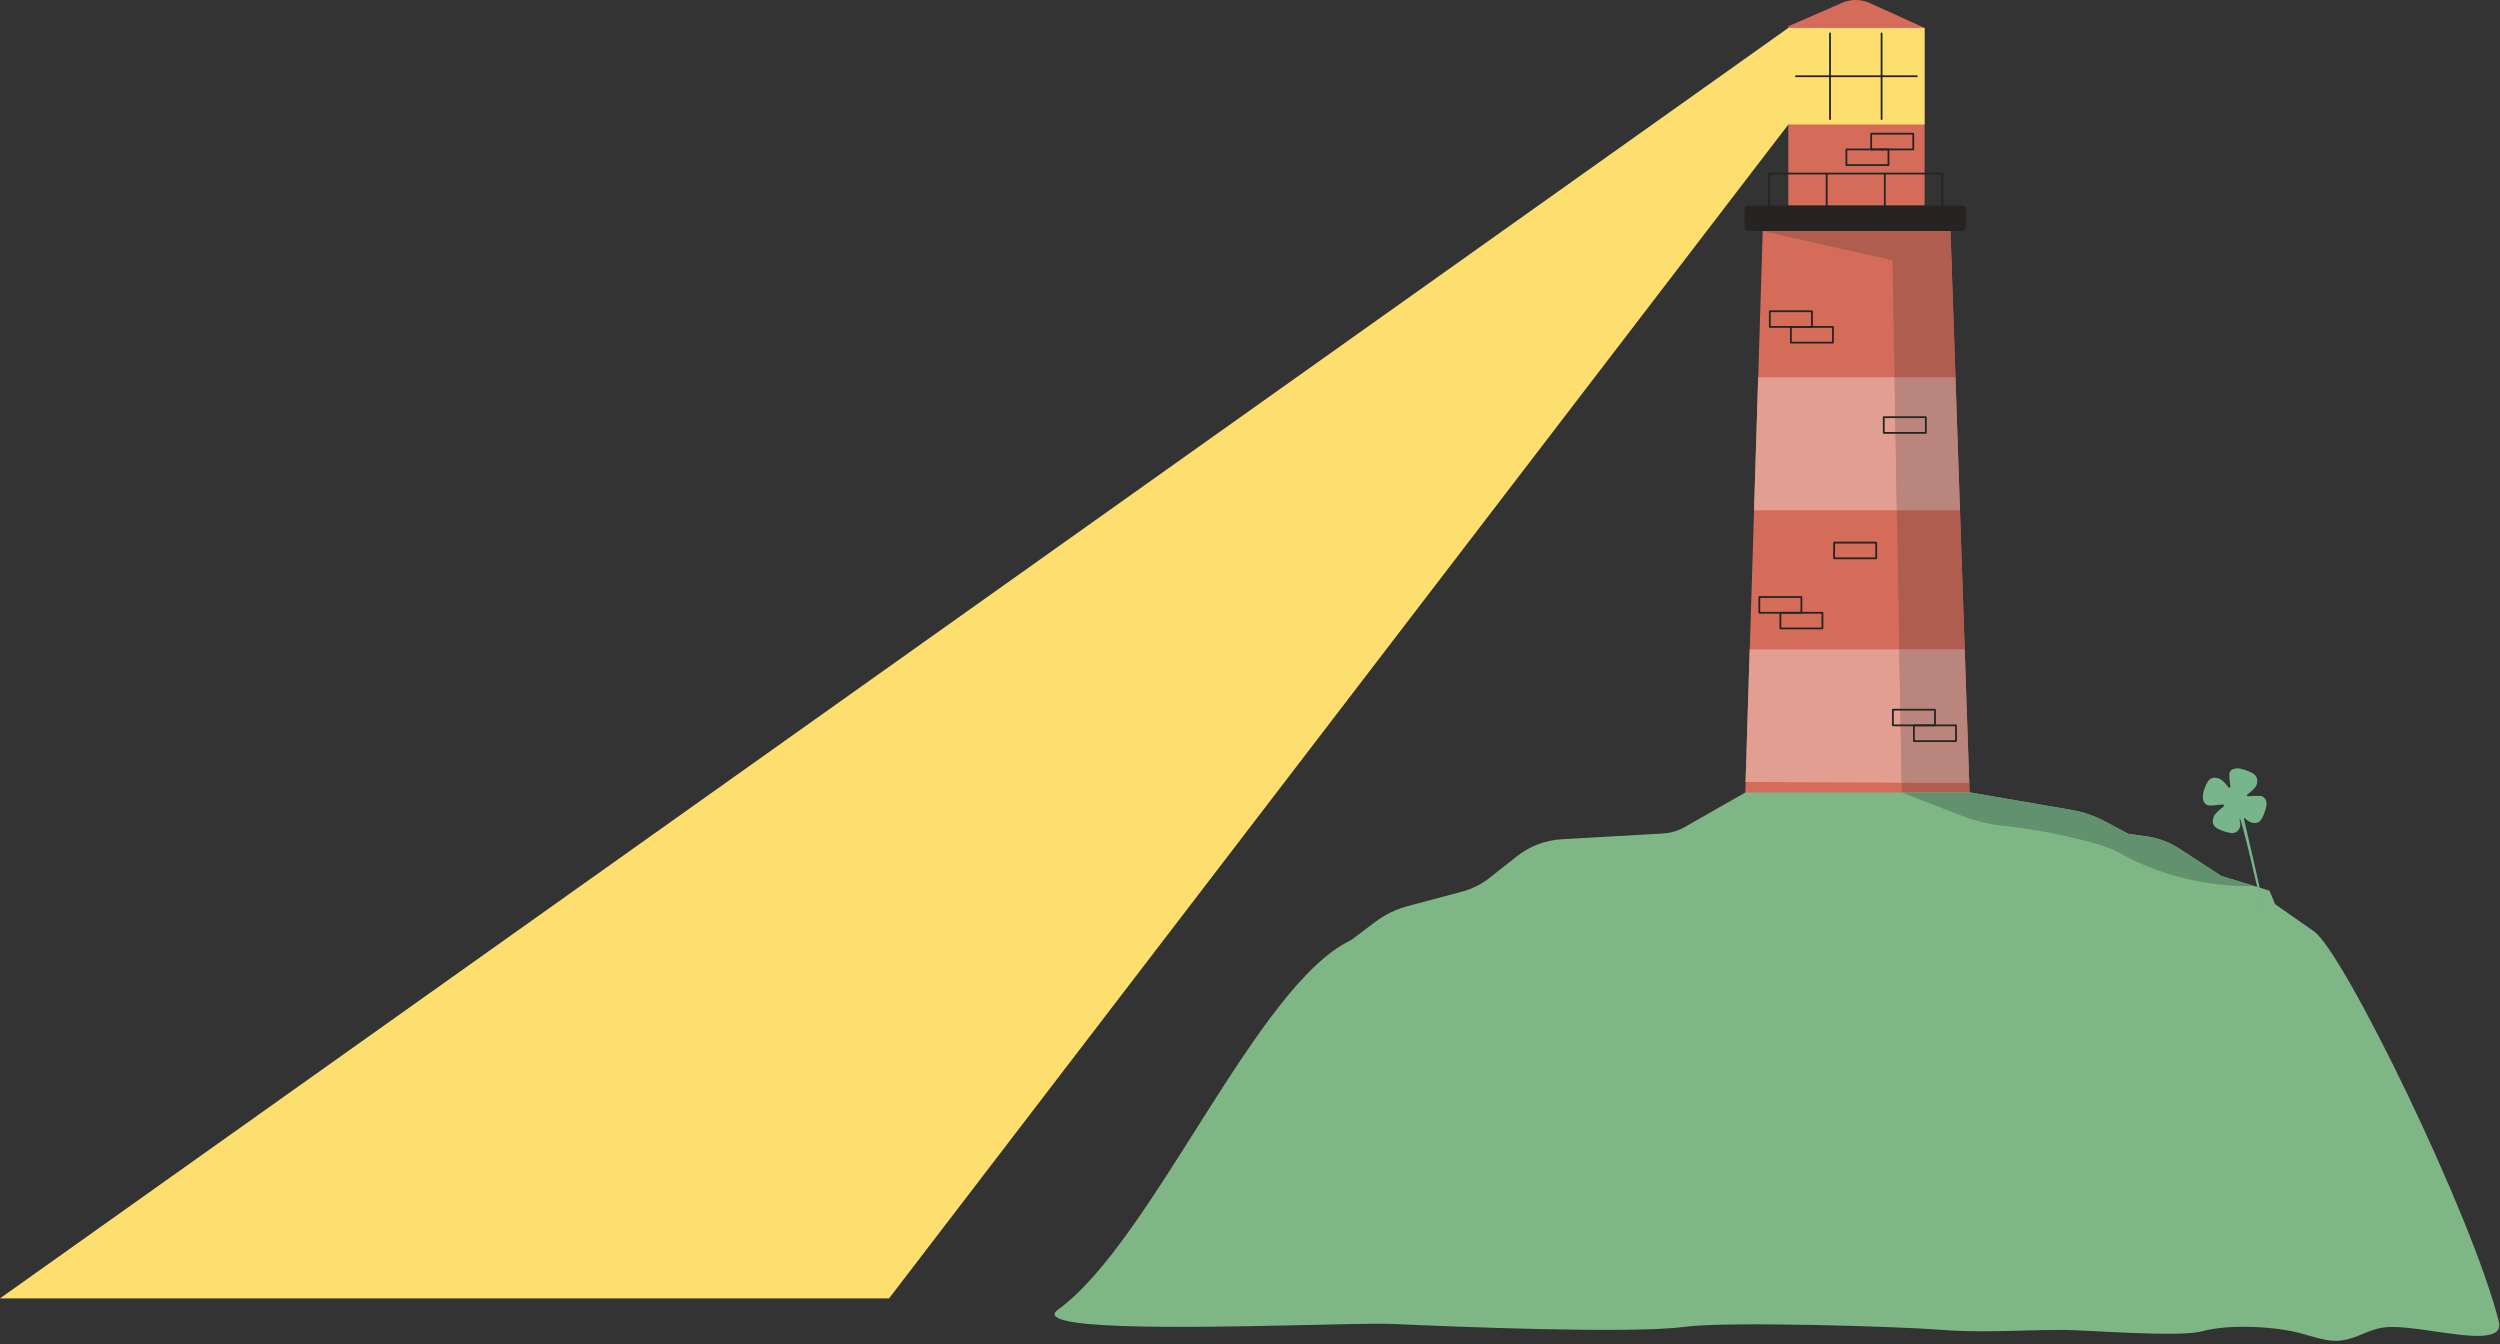 <?xml version="1.0" encoding="UTF-8" standalone="no"?><!DOCTYPE svg PUBLIC "-//W3C//DTD SVG 1.1//EN" "http://www.w3.org/Graphics/SVG/1.1/DTD/svg11.dtd"><svg width="100%" height="100%" viewBox="0 0 690 371" version="1.1" xmlns="http://www.w3.org/2000/svg" xmlns:xlink="http://www.w3.org/1999/xlink" xml:space="preserve" xmlns:serif="http://www.serif.com/" style="fill-rule:evenodd;clip-rule:evenodd;stroke-linejoin:round;stroke-miterlimit:2;"><rect x="0" y="0" width="690" height="371" fill="#333333" stroke="none"/><path d="M493.57,56.732l0,-49.486l14.848,-6.462c1.188,-0.517 2.47,-0.784 3.764,-0.784c1.348,0 2.68,0.289 3.906,0.846l15.097,6.863l-0,49.023l-37.615,0Z" style="fill:#d46c59;fill-rule:nonzero;"/><path d="M493.57,7.709l-493.57,350.641l245.385,-0l248.185,-323.972l37.615,0l-0,-26.669l-37.615,-0Z" style="fill:#fcdf6f;fill-rule:nonzero;"/><path d="M486.515,63.759l-5,161.208l62.273,-0.75l-5.454,-160.457l-51.819,-0.001Z" style="fill:#d46c59;fill-rule:nonzero;"/><path d="M541.593,63.759l-59.078,0c-0.552,0 -1,-0.448 -1,-1l0,-5.027c0,-0.553 0.448,-1 1,-1l59.078,0c0.552,0 1,0.447 1,1l0,5.027c0,0.552 -0.448,1 -1,1Z" style="fill:#252423;fill-rule:nonzero;"/><path d="M540.954,140.836l-1.247,-36.685l0.001,0l1.246,36.685Zm-56.83,0l-0.011,0l1.144,-36.685l0.005,0l-1.138,36.685Z" style="fill:#fff;fill-rule:nonzero;"/><path d="M523.549,140.836l-39.425,0l1.138,-36.685l37.644,0l0.643,36.685Z" style="fill:#e39e92;fill-rule:nonzero;"/><path d="M543.513,216.092l-1.254,-36.856l1.254,36.856Zm-61.715,-0.254l-0.022,0l1.141,-36.602l0.016,-0l-1.135,36.602Z" style="fill:#fff;fill-rule:nonzero;"/><path d="M524.865,216.015l-43.067,-0.177l1.135,-36.602l41.288,-0l0.644,36.779Z" style="fill:#e39e92;fill-rule:nonzero;"/><path d="M543.602,218.725l-0.09,-2.633l0.001,0l0.089,2.633Zm-1.343,-39.489l-1.305,-38.4l1.305,38.4Zm-2.551,-75.085l-1.374,-40.391l-51.819,-0.001l51.819,0l1.373,40.392" style="fill:#cccdcc;fill-rule:nonzero;"/><path d="M543.602,218.725l-18.69,-0l-0.047,-2.71l18.648,0.077l0.089,2.633Zm-1.343,-39.489l-18.038,-0l-0.672,-38.4l17.405,0l1.305,38.4Zm-2.551,-75.085l-16.802,0l-0.565,-32.307l-35.826,-8.085l51.819,0.001l1.373,40.391" style="fill:#af5d4f;fill-rule:nonzero;"/><path d="M540.954,140.836l-1.247,-36.685l0.001,0l1.246,36.685Z" style="fill:#cccdcc;fill-rule:nonzero;"/><path d="M540.954,140.836l-17.405,0l-0.643,-36.685l16.802,0l1.246,36.685Z" style="fill:#b9857d;fill-rule:nonzero;"/><path d="M543.513,216.092l-1.254,-36.856l1.253,36.856" style="fill:#cccdcc;fill-rule:nonzero;"/><path d="M543.513,216.092l-18.648,-0.077l-0.644,-36.779l18.038,-0l1.253,36.856" style="fill:#b9857d;fill-rule:nonzero;"/><path d="M635.505,368.125c7.325,2.086 9.662,3.03 16.662,0.03c1.674,-0.719 3.376,-1.333 5.137,-1.68c3.325,-0.657 9.02,0.171 14.722,0.999c9.495,1.378 19.01,2.756 17.645,-2.721c-7.267,-29.135 -43.017,-102.385 -51.061,-107.731c-4.786,-3.375 -10.692,-7.485 -10.692,-7.485l-1.538,-3.715l-13.291,-4.054l-11.613,-7.555c-2.723,-1.772 -5.804,-2.922 -9.022,-3.369l-5.008,-0.695l-6.418,-3.421c-2.91,-1.552 -6.05,-2.628 -9.3,-3.188l-27.94,-4.815l-62.079,-0l-16.218,9.242c-1.969,1.232 -4.218,1.947 -6.537,2.079l-27.906,1.589c-4.503,0.256 -8.817,1.891 -12.358,4.684l-7.554,5.955c-2.263,1.785 -4.867,3.088 -7.653,3.831l-14.939,3.984c-3.289,0.876 -6.375,2.383 -9.088,4.437l-6.542,4.952c-26.069,12.137 -54.85,83.138 -80.895,101.972c-7.836,5.667 34.486,5.001 64.963,4.334c12.773,-0.279 23.465,-0.559 27.514,-0.371c14.784,0.683 65.68,2.799 80.344,0.804c11.679,-1.589 59.513,-0.102 71.263,0.835c7.223,0.576 14.667,0.385 22.05,0.195c3.795,-0.098 7.573,-0.196 11.297,-0.19c6.467,0.011 32.084,2.12 38.313,0.38c7.257,-2.028 20.324,-1.425 27.742,0.688Z" style="fill:#7fb685;fill-rule:nonzero;"/><path d="M622.075,244.509l-8.986,-2.741l-11.613,-7.555l11.614,7.555l8.986,2.741l-0.001,0Z" style="fill:#c2c4c4;fill-rule:nonzero;"/><path d="M620.01,244.56c-5.399,0 -20.554,-0.846 -35.529,-9.417c-4.625,-2.648 -21.322,-6.239 -30.907,-7.138c-4.24,-0.399 -8.402,-1.395 -12.371,-2.94l-16.291,-6.34l18.876,-0l27.94,4.815c3.25,0.56 6.39,1.636 9.3,3.188l6.418,3.421l5.007,0.695c3.219,0.447 6.3,1.597 9.023,3.369l11.613,7.555l8.986,2.741c-0.021,0.001 -0.756,0.051 -2.065,0.051Z" style="fill:#61916e;fill-rule:nonzero;"/><path d="M536.103,58.508c-0.139,0 -0.25,-0.111 -0.25,-0.25l0,-10.101l-47.338,-0l0,10.101c0,0.139 -0.112,0.25 -0.25,0.25c-0.138,0 -0.25,-0.111 -0.25,-0.25l0,-10.351c0,-0.138 0.112,-0.25 0.25,-0.25l47.838,-0c0.138,-0 0.25,0.112 0.25,0.25l0,10.351c0,0.139 -0.112,0.25 -0.25,0.25Z" style="fill:#252423;fill-rule:nonzero;"/><path d="M504.164,58.508c-0.139,0 -0.25,-0.111 -0.25,-0.25l0,-10.351c0,-0.138 0.111,-0.25 0.25,-0.25c0.138,-0 0.25,0.112 0.25,0.25l0,10.351c0,0.139 -0.112,0.25 -0.25,0.25Z" style="fill:#252423;fill-rule:nonzero;"/><path d="M520.203,58.508c-0.138,0 -0.25,-0.111 -0.25,-0.25l0,-10.351c0,-0.138 0.112,-0.25 0.25,-0.25c0.138,-0 0.25,0.112 0.25,0.25l0,10.351c0,0.139 -0.112,0.25 -0.25,0.25Z" style="fill:#252423;fill-rule:nonzero;"/><path d="M509.853,45.323l11.116,-0l-0,-3.834l-11.116,0l-0,3.834Zm11.366,0.5l-11.616,-0c-0.138,-0 -0.25,-0.112 -0.25,-0.25l-0,-4.334c-0,-0.138 0.112,-0.25 0.25,-0.25l11.616,0c0.138,0 0.25,0.112 0.25,0.25l-0,4.334c-0,0.138 -0.112,0.25 -0.25,0.25Z" style="fill:#252423;fill-rule:nonzero;"/><path d="M516.693,40.989l11.117,0l-0,-3.833l-11.117,0l-0,3.833Zm11.367,0.5l-11.617,0c-0.137,0 -0.25,-0.112 -0.25,-0.25l-0,-4.333c-0,-0.138 0.113,-0.25 0.25,-0.25l11.617,0c0.138,0 0.25,0.112 0.25,0.25l-0,4.333c-0,0.138 -0.112,0.25 -0.25,0.25Z" style="fill:#252423;fill-rule:nonzero;"/><path d="M494.532,94.312l11.117,0l-0,-3.834l-11.117,0l0,3.834Zm11.367,0.5l-11.617,0c-0.138,0 -0.25,-0.112 -0.25,-0.25l0,-4.334c0,-0.138 0.112,-0.25 0.25,-0.25l11.617,0c0.138,0 0.25,0.112 0.25,0.25l-0,4.334c-0,0.138 -0.112,0.25 -0.25,0.25Z" style="fill:#252423;fill-rule:nonzero;"/><path d="M488.724,89.978l11.117,0l0,-3.833l-11.117,0l-0,3.833Zm11.367,0.5l-11.617,0c-0.138,0 -0.25,-0.112 -0.25,-0.25l-0,-4.333c-0,-0.138 0.112,-0.25 0.25,-0.25l11.617,0c0.138,0 0.25,0.112 0.25,0.25l0,4.333c0,0.138 -0.112,0.25 -0.25,0.25Z" style="fill:#252423;fill-rule:nonzero;"/><path d="M491.629,173.202l11.116,0l-0,-3.834l-11.116,0l-0,3.834Zm11.366,0.5l-11.616,0c-0.139,0 -0.25,-0.112 -0.25,-0.25l-0,-4.334c-0,-0.138 0.111,-0.25 0.25,-0.25l11.616,0c0.138,0 0.25,0.112 0.25,0.25l-0,4.334c-0,0.138 -0.112,0.25 -0.25,0.25Z" style="fill:#252423;fill-rule:nonzero;"/><path d="M485.82,168.868l11.117,0l0,-3.833l-11.117,0l0,3.833Zm11.367,0.5l-11.617,0c-0.138,0 -0.25,-0.112 -0.25,-0.25l0,-4.333c0,-0.138 0.112,-0.25 0.25,-0.25l11.617,0c0.138,0 0.25,0.112 0.25,0.25l0,4.333c0,0.138 -0.112,0.25 -0.25,0.25Z" style="fill:#252423;fill-rule:nonzero;"/><path d="M528.492,204.288l11.116,-0l-0,-3.834l-11.116,-0l0,3.834Zm11.366,0.5l-11.616,-0c-0.138,-0 -0.25,-0.112 -0.25,-0.25l0,-4.334c0,-0.138 0.112,-0.25 0.25,-0.25l11.616,-0c0.138,-0 0.25,0.112 0.25,0.25l-0,4.334c-0,0.138 -0.112,0.25 -0.25,0.25Z" style="fill:#252423;fill-rule:nonzero;"/><path d="M522.684,199.954l11.116,-0l-0,-3.833l-11.116,-0l0,3.833Zm11.366,0.5l-11.616,-0c-0.14,-0 -0.25,-0.112 -0.25,-0.25l0,-4.333c0,-0.138 0.11,-0.25 0.25,-0.25l11.616,-0c0.138,-0 0.25,0.112 0.25,0.25l-0,4.333c-0,0.138 -0.112,0.25 -0.25,0.25Z" style="fill:#252423;fill-rule:nonzero;"/><path d="M506.465,153.84l11.116,-0l-0,-3.833l-11.116,-0l-0,3.833Zm11.366,0.5l-11.616,-0c-0.138,-0 -0.25,-0.111 -0.25,-0.25l-0,-4.333c-0,-0.138 0.112,-0.25 0.25,-0.25l11.616,-0c0.138,-0 0.25,0.112 0.25,0.25l-0,4.333c-0,0.139 -0.112,0.25 -0.25,0.25Z" style="fill:#252423;fill-rule:nonzero;"/><path d="M520.169,119.224l11.117,-0l0,-3.833l-11.117,-0l0,3.833Zm11.367,0.5l-11.617,-0c-0.138,-0 -0.25,-0.112 -0.25,-0.25l0,-4.333c0,-0.138 0.112,-0.25 0.25,-0.25l11.617,-0c0.138,-0 0.25,0.112 0.25,0.25l0,4.333c0,0.138 -0.112,0.25 -0.25,0.25Z" style="fill:#252423;fill-rule:nonzero;"/><path d="M505.088,33.125c-0.138,-0 -0.25,-0.112 -0.25,-0.25l0,-23.663c0,-0.138 0.112,-0.25 0.25,-0.25c0.138,0 0.25,0.112 0.25,0.25l0,23.663c0,0.138 -0.112,0.25 -0.25,0.25Z" style="fill:#252423;fill-rule:nonzero;"/><path d="M519.318,33.125c-0.137,-0 -0.25,-0.112 -0.25,-0.25l-0,-23.663c-0,-0.138 0.113,-0.25 0.25,-0.25c0.14,0 0.25,0.112 0.25,0.25l-0,23.663c-0,0.138 -0.11,0.25 -0.25,0.25Z" style="fill:#252423;fill-rule:nonzero;"/><path d="M529.062,21.294l-33.404,-0c-0.138,-0 -0.25,-0.112 -0.25,-0.25c-0,-0.139 0.112,-0.25 0.25,-0.25l33.404,-0c0.138,-0 0.25,0.111 0.25,0.25c0,0.138 -0.112,0.25 -0.25,0.25Z" style="fill:#252423;fill-rule:nonzero;"/><path d="M619.671,225.862c0.434,0.45 0.898,0.836 1.339,1.01c1.521,0.603 2.516,0.203 3.083,-0.675c0.894,-1.386 1.51,-3.581 1.481,-4.314c-0.031,-0.754 -0.291,-1.864 -1.441,-2.159c-0.613,-0.156 -2.354,-0.028 -3.704,0.056c-0.254,0.016 -0.375,-0.307 -0.173,-0.462c0.954,-0.733 2.254,-1.833 2.555,-2.695c0.525,-1.505 0.022,-2.443 -0.874,-3.065c-1.215,-0.844 -3.806,-1.582 -4.497,-1.504c-0.878,0.1 -1.888,0.273 -2.12,1.412c-0.12,0.59 0.09,2.305 0.256,3.665c0.033,0.279 -0.322,0.422 -0.491,0.198c-0.658,-0.88 -1.701,-2.113 -2.639,-2.443c-1.545,-0.543 -2.502,-0.072 -3.084,0.823c-0.779,1.201 -1.468,3.307 -1.379,4.442c0.059,0.75 0.339,1.878 1.504,2.125c0.658,0.14 2.529,-0.072 3.95,-0.238c0.337,-0.039 0.511,0.39 0.241,0.595c-1.026,0.781 -2.339,1.895 -2.675,2.745c-0.603,1.521 -0.149,2.44 0.675,3.084c1.015,0.791 3.645,1.467 4.315,1.48c0.732,0.014 1.7,-0.345 2.158,-1.441c0.495,-1.183 -0.222,-2.331 0.013,-2.616c0.382,-0.464 5.792,22.646 6.179,25.217c0.317,-0.069 0.341,0.209 0.651,0.114c-0.348,-2.177 -5.249,-23.619 -5.656,-25.168c-0.053,-0.198 0.191,-0.333 0.333,-0.186Z" style="fill:#76b68a;fill-rule:nonzero;"/></svg>